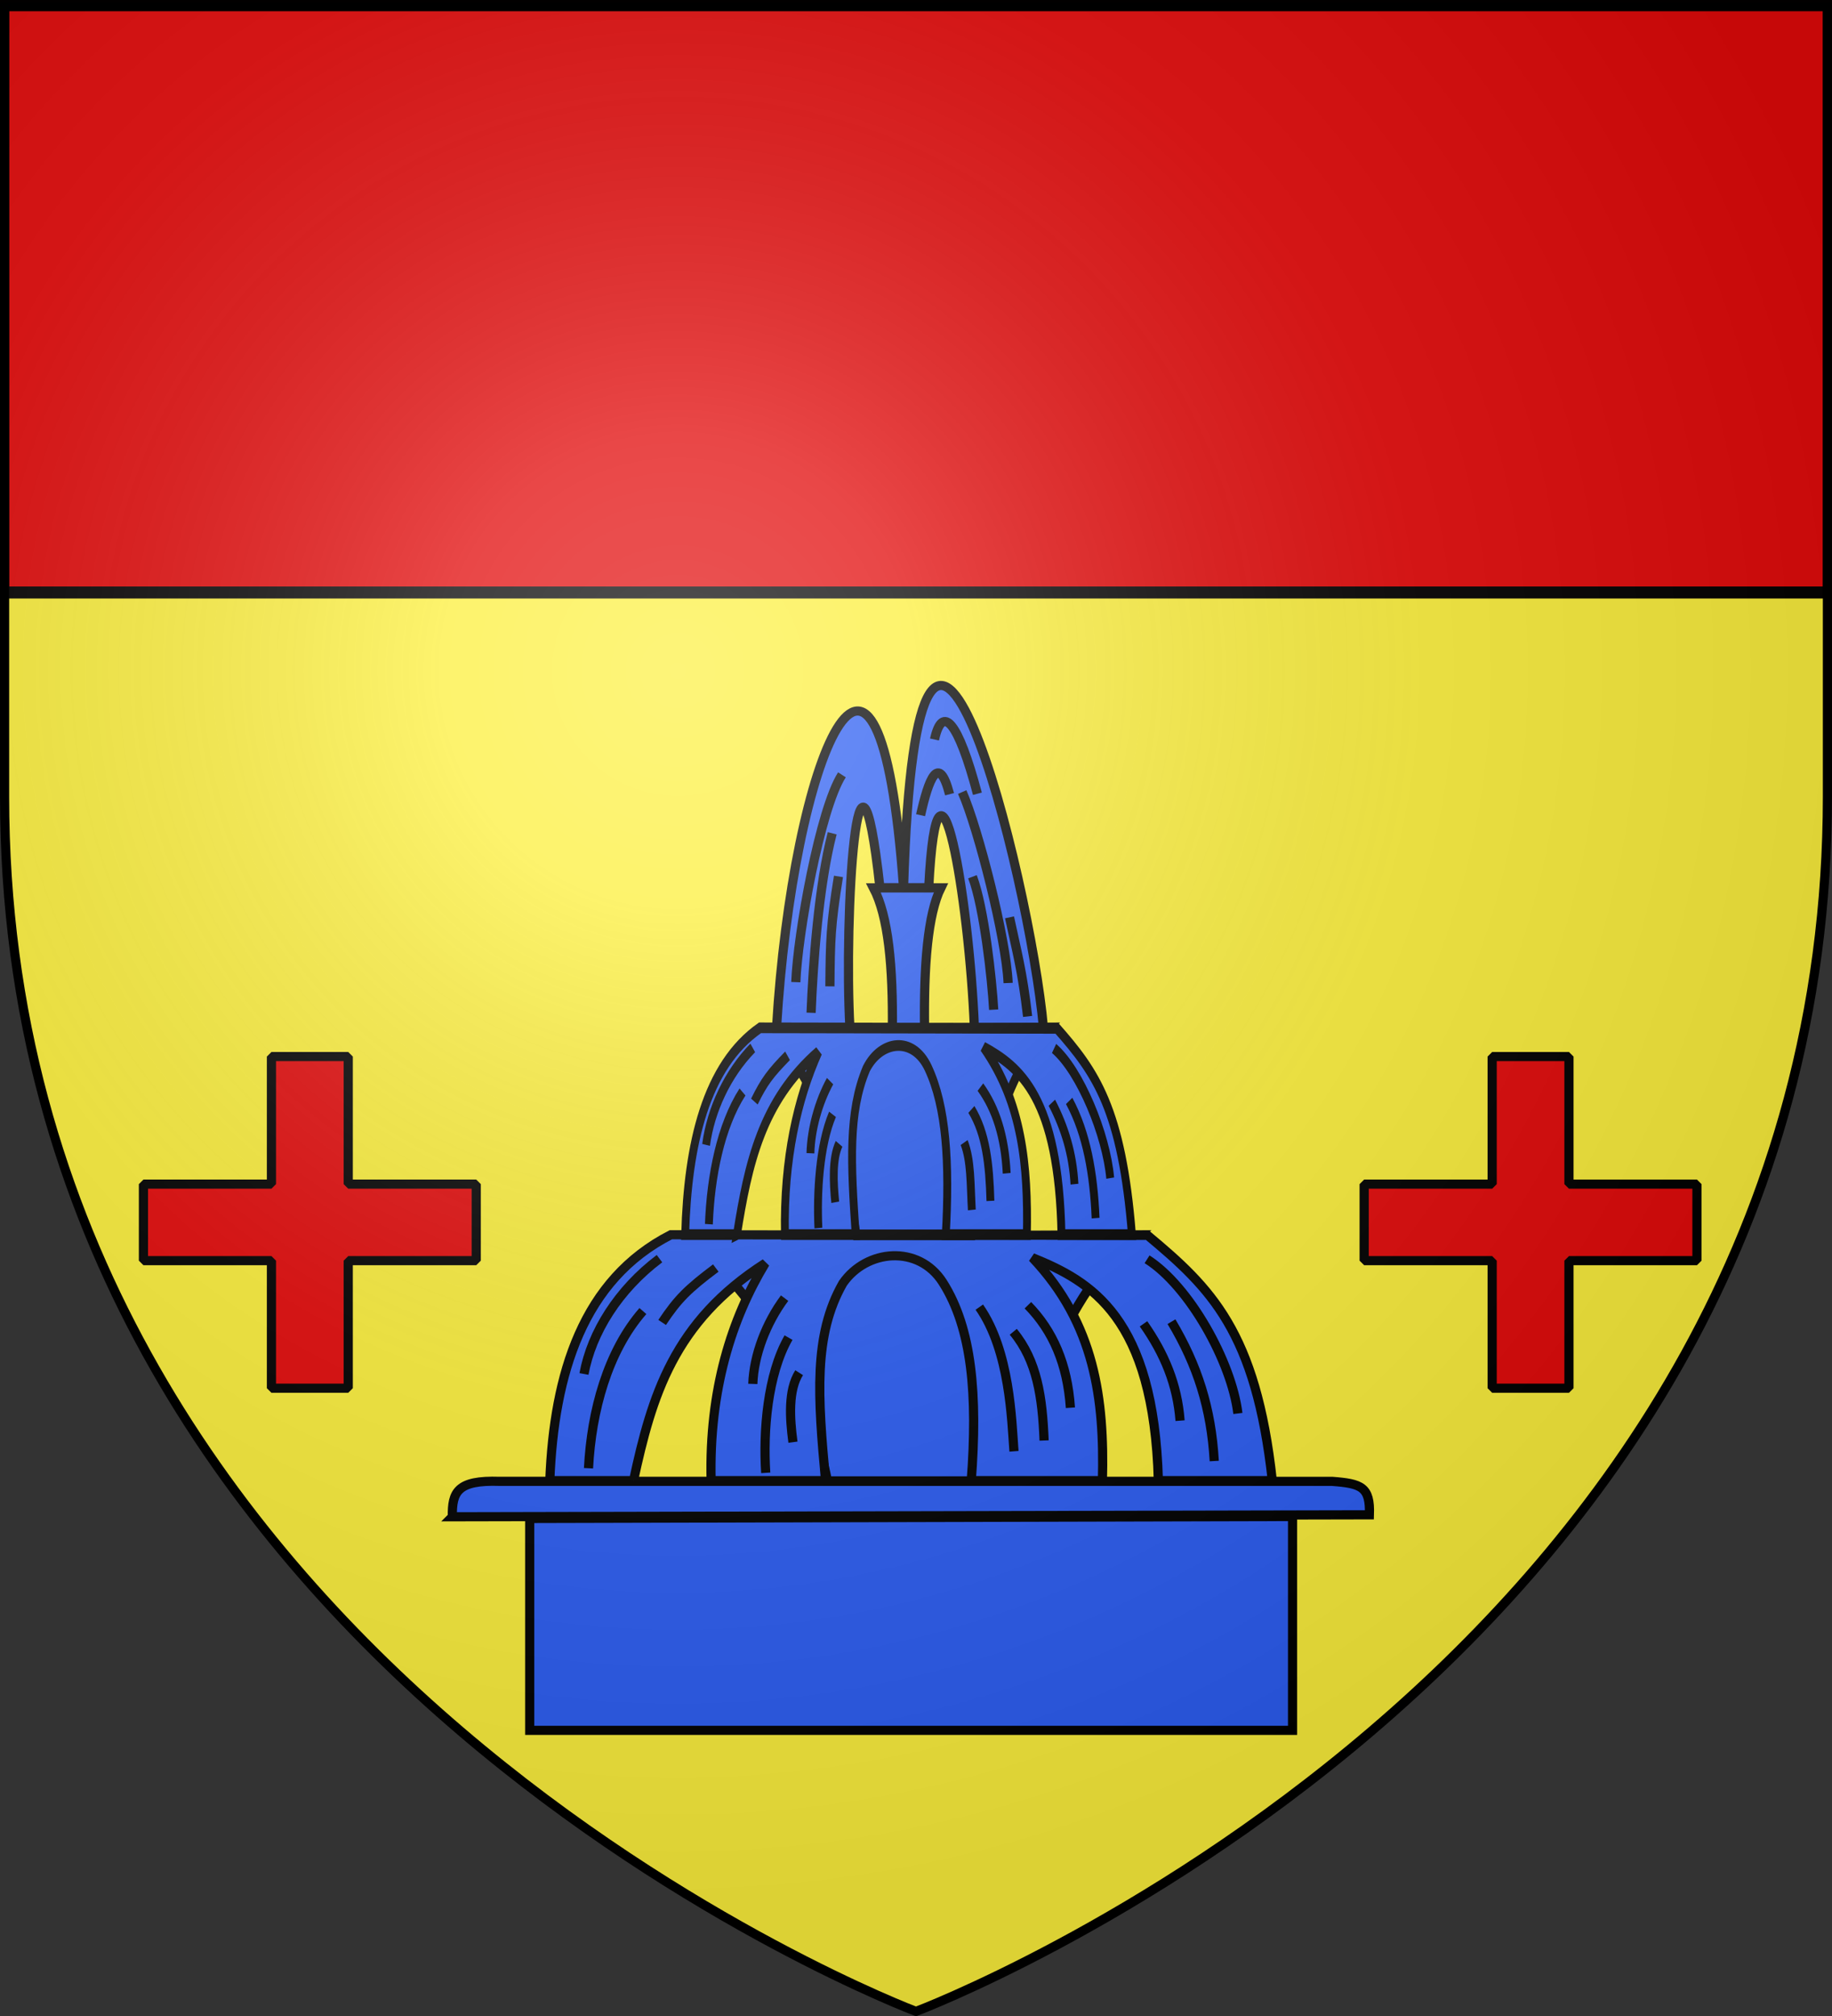 <svg xmlns="http://www.w3.org/2000/svg" xmlns:xlink="http://www.w3.org/1999/xlink" width="600" height="660" version="1.0"><rect width="100%" height="100%" fill="#333333" stroke="none"/><desc>Flag of Canton of Valais (Wallis)</desc><defs><pattern id="n" width="63.433" height="32.822" patternTransform="translate(706.076 -110.317)" patternUnits="userSpaceOnUse"><path d="M1 16.188V1m45.974 15.188v15.634H15.96V16.188M31.467 1v15.188M1 31.822h61.433M1 16.188h61.433" style="fill:none;fill-opacity:1;fill-rule:evenodd;stroke:#000;stroke-width:2;stroke-linecap:square;stroke-linejoin:miter;stroke-miterlimit:4;stroke-dasharray:none;stroke-opacity:1;display:inline"/></pattern><pattern xlink:href="#n" id="o" patternTransform="translate(706.076 -110.317)"/><pattern xlink:href="#n" id="p" patternTransform="translate(706.076 -110.317)"/><pattern xlink:href="#n" id="q" patternTransform="translate(706.076 -110.317)"/><pattern xlink:href="#o" id="u" patternTransform="translate(1455.798 -99.233)"/><pattern xlink:href="#p" id="s" patternTransform="translate(1455.798 -99.233)"/><pattern xlink:href="#q" id="r" patternTransform="translate(1455.798 -99.233)"/><pattern xlink:href="#F" id="E" patternTransform="translate(1455.798 -99.233)"/><pattern xlink:href="#G" id="D" patternTransform="translate(1455.798 -99.233)"/><pattern xlink:href="#H" id="C" patternTransform="translate(1455.798 -99.233)"/><pattern xlink:href="#y" id="F" patternTransform="translate(706.076 -110.317)"/><pattern xlink:href="#y" id="G" patternTransform="translate(706.076 -110.317)"/><pattern xlink:href="#y" id="H" patternTransform="translate(706.076 -110.317)"/><pattern id="y" width="63.433" height="32.822" patternTransform="translate(706.076 -110.317)" patternUnits="userSpaceOnUse"><path d="M1 16.188V1m45.974 15.188v15.634H15.96V16.188M31.467 1v15.188M1 31.822h61.433M1 16.188h61.433" style="fill:none;fill-opacity:1;fill-rule:evenodd;stroke:#000;stroke-width:2;stroke-linecap:square;stroke-linejoin:miter;stroke-miterlimit:4;stroke-dasharray:none;stroke-opacity:1;display:inline"/></pattern><pattern id="aG" width="63.433" height="32.822" patternTransform="translate(706.076 -110.317)" patternUnits="userSpaceOnUse"><path d="M1 16.188V1m45.974 15.188v15.634H15.96V16.188M31.467 1v15.188M1 31.822h61.433M1 16.188h61.433" style="fill:none;fill-opacity:1;fill-rule:evenodd;stroke:#000;stroke-width:2;stroke-linecap:square;stroke-linejoin:miter;stroke-miterlimit:4;stroke-dasharray:none;stroke-opacity:1;display:inline"/></pattern><pattern xlink:href="#aG" id="aH" patternTransform="translate(706.076 -110.317)"/><pattern xlink:href="#aG" id="aI" patternTransform="translate(706.076 -110.317)"/><pattern xlink:href="#aG" id="aJ" patternTransform="translate(706.076 -110.317)"/><pattern xlink:href="#aH" id="aM" patternTransform="translate(1455.798 -99.233)"/><pattern xlink:href="#aI" id="aL" patternTransform="translate(1455.798 -99.233)"/><pattern xlink:href="#aJ" id="aK" patternTransform="translate(1455.798 -99.233)"/><pattern xlink:href="#aX" id="aW" patternTransform="translate(1455.798 -99.233)"/><pattern xlink:href="#aY" id="aV" patternTransform="translate(1455.798 -99.233)"/><pattern xlink:href="#aZ" id="aU" patternTransform="translate(1455.798 -99.233)"/><pattern xlink:href="#aQ" id="aX" patternTransform="translate(706.076 -110.317)"/><pattern xlink:href="#aQ" id="aY" patternTransform="translate(706.076 -110.317)"/><pattern xlink:href="#aQ" id="aZ" patternTransform="translate(706.076 -110.317)"/><pattern id="aQ" width="63.433" height="32.822" patternTransform="translate(706.076 -110.317)" patternUnits="userSpaceOnUse"><path d="M1 16.188V1m45.974 15.188v15.634H15.96V16.188M31.467 1v15.188M1 31.822h61.433M1 16.188h61.433" style="fill:none;fill-opacity:1;fill-rule:evenodd;stroke:#000;stroke-width:2;stroke-linecap:square;stroke-linejoin:miter;stroke-miterlimit:4;stroke-dasharray:none;stroke-opacity:1;display:inline"/></pattern><pattern id="bU" width="92" height="48.5" patternTransform="matrix(1 0 0 1.204 -394.986 852.248)" patternUnits="userSpaceOnUse"><g style="fill:#000;fill-opacity:1"><g style="fill:#000;fill-opacity:1"><path d="M-174.5 623.5v12M-144.5 623.5v12M-189.5 611.5v12M-159.5 611.5v12M-129.5 611.5v12M-174.5 599.5v12M-144.5 599.5v12M-204.5 623.5v12M-204.5 599.5v12" style="fill:#000;fill-opacity:1;fill-rule:evenodd;stroke:#000;stroke-width:1;stroke-linecap:butt;stroke-linejoin:miter;stroke-miterlimit:1;stroke-dasharray:none;stroke-opacity:1;display:inline" transform="translate(205 -599)"/></g><g style="fill:#000;fill-opacity:1"><path d="M-190 635.5v12h1v-12z" style="fill:#000;fill-opacity:1;fill-rule:evenodd;stroke:none;stroke-width:1;stroke-linecap:butt;stroke-linejoin:miter;stroke-miterlimit:1;stroke-opacity:1" transform="translate(205 -599)"/><path d="M-160 635.5v12h1v-12zM-130 635.5v12h1v-12z" style="fill:#000;fill-opacity:1;fill-rule:evenodd;stroke:none;stroke-width:1;stroke-linecap:butt;stroke-linejoin:miter;stroke-miterlimit:1;stroke-dasharray:none;stroke-opacity:1;display:inline" transform="translate(205 -599)"/></g><g style="fill:#000;fill-opacity:1"><path d="M-205 599v1h92v-1h-92M-205 611v1h92v-1h-92M-205 623v1h92v-1h-92M-205 635v1h92v-1h-92" style="fill:#000;fill-opacity:1;fill-rule:evenodd;stroke:none;stroke-width:1;stroke-linecap:butt;stroke-linejoin:miter;stroke-miterlimit:0;stroke-opacity:1;display:inline" transform="translate(205 -599)"/></g></g></pattern><pattern xlink:href="#bU" id="bV" patternTransform="matrix(1 0 0 1.204 -216.689 295.77)"/><g id="f"><path id="e" d="M0 0v1h.5z" transform="rotate(18 3.157 -.5)"/><use xlink:href="#e" width="810" height="540" transform="scale(-1 1)"/></g><g id="g"><use xlink:href="#f" width="810" height="540" transform="rotate(72)"/><use xlink:href="#f" width="810" height="540" transform="rotate(144)"/></g><g id="j"><path id="i" d="M0 0v1h.5z" transform="rotate(18 3.157 -.5)"/><use xlink:href="#i" width="810" height="540" transform="scale(-1 1)"/></g><g id="k"><use xlink:href="#j" width="810" height="540" transform="rotate(72)"/><use xlink:href="#j" width="810" height="540" transform="rotate(144)"/></g><g id="L"><path id="K" d="M0 0v1h.5z" transform="rotate(18 3.157 -.5)"/><use xlink:href="#K" width="810" height="540" transform="scale(-1 1)"/></g><g id="M"><use xlink:href="#L" width="810" height="540" transform="rotate(72)"/><use xlink:href="#L" width="810" height="540" transform="rotate(144)"/></g><g id="aa"><path id="Z" d="M0 0v1h.5z" transform="rotate(18 3.157 -.5)"/><use xlink:href="#Z" width="810" height="540" transform="scale(-1 1)"/></g><g id="ab"><use xlink:href="#aa" width="810" height="540" transform="rotate(72)"/><use xlink:href="#aa" width="810" height="540" transform="rotate(144)"/></g><g id="an"><path id="am" d="M0 0v1h.5z" transform="rotate(18 3.157 -.5)"/><use xlink:href="#am" width="810" height="540" transform="scale(-1 1)"/></g><g id="ao"><use xlink:href="#an" width="810" height="540" transform="rotate(72)"/><use xlink:href="#an" width="810" height="540" transform="rotate(144)"/></g><g id="aC"><path id="aB" d="M0 0v1h.5z" transform="rotate(18 3.157 -.5)"/><use xlink:href="#aB" width="810" height="540" transform="scale(-1 1)"/></g><g id="aD"><use xlink:href="#aC" width="810" height="540" transform="rotate(72)"/><use xlink:href="#aC" width="810" height="540" transform="rotate(144)"/></g><g id="bd"><path id="bc" d="M0 0v1h.5z" transform="rotate(18 3.157 -.5)"/><use xlink:href="#bc" width="810" height="540" transform="scale(-1 1)"/></g><g id="be"><use xlink:href="#bd" width="810" height="540" transform="rotate(72)"/><use xlink:href="#bd" width="810" height="540" transform="rotate(144)"/></g><g id="bh"><path id="bg" d="M0 0v1h.5z" transform="rotate(18 3.157 -.5)"/><use xlink:href="#bg" width="810" height="540" transform="scale(-1 1)"/></g><g id="bi"><use xlink:href="#bh" width="810" height="540" transform="rotate(72)"/><use xlink:href="#bh" width="810" height="540" transform="rotate(144)"/></g><g id="bQ"><path id="bP" d="M0 0v1h.5z" transform="rotate(18 3.157 -.5)"/><use xlink:href="#bP" width="810" height="540" transform="scale(-1 1)"/></g><g id="bR"><use xlink:href="#bQ" width="810" height="540" transform="rotate(72)"/><use xlink:href="#bQ" width="810" height="540" transform="rotate(144)"/></g><radialGradient xlink:href="#a" id="bY" cx="221.445" cy="226.331" r="300" fx="221.445" fy="226.331" gradientTransform="matrix(1.353 0 0 1.349 -77.63 -85.747)" gradientUnits="userSpaceOnUse"/><linearGradient id="a"><stop offset="0" style="stop-color:white;stop-opacity:.314"/><stop offset=".19" style="stop-color:white;stop-opacity:.251"/><stop offset=".6" style="stop-color:#6b6b6b;stop-opacity:.125"/><stop offset="1" style="stop-color:black;stop-opacity:.125"/></linearGradient></defs><g style="display:inline"><path d="M300 658.5s298.5-112.32 298.5-397.772V2.176H1.5v258.552C1.5 546.18 300 658.5 300 658.5" style="fill:#fcef3c;fill-opacity:1;fill-rule:evenodd;stroke:none;stroke-width:1px;stroke-linecap:butt;stroke-linejoin:miter;stroke-opacity:1"/><g style="fill:#e20909"><path d="M1.496 393.858h597.008v147.008H1.496z" style="fill:#e20909;fill-opacity:1;fill-rule:nonzero;stroke:#020000;stroke-width:3;stroke-linecap:butt;stroke-miterlimit:4;stroke-opacity:1;stroke-dasharray:none" transform="matrix(1 0 0 1.309 .004 -514.02)"/></g><g style="fill:#e20909;stroke:#000;stroke-opacity:1;stroke-width:5.736;stroke-miterlimit:4;stroke-dasharray:none"><path id="bX" d="M361.714 402.648v80h-80v48h80v80h48v-80h80v-48h-80v-80z" style="fill:#e20909;fill-opacity:1;fill-rule:evenodd;stroke:#000;stroke-width:5.736;stroke-linejoin:bevel;stroke-miterlimit:4;stroke-opacity:1;stroke-dasharray:none;stroke-dashoffset:10;display:inline" transform="matrix(.524 0 0 .522 -100.639 135.72)"/></g><use xlink:href="#bX" width="600" height="660" style="stroke:#000;stroke-opacity:1;stroke-width:3;stroke-miterlimit:4;stroke-dasharray:none" transform="translate(399.8)"/><g style="stroke:#000;stroke-opacity:1;stroke-width:3;stroke-miterlimit:4;stroke-dasharray:none"><g style="display:inline;stroke:#000;stroke-opacity:1;stroke-width:3;stroke-miterlimit:4;stroke-dasharray:none"><path d="M425.124 538.5h-249.84v-69.363l249.84-.644z" style="fill:#2b5df2;fill-opacity:1;stroke:#000;stroke-width:3;stroke-miterlimit:4;stroke-opacity:1;stroke-dasharray:none;display:inline" transform="translate(-1.798 27.985)"/></g><g style="display:inline;stroke:#000;stroke-opacity:1;stroke-width:3;stroke-miterlimit:4;stroke-dasharray:none"><g style="fill:#2b5df2;stroke:#000;stroke-opacity:1;stroke-width:3;stroke-miterlimit:4;stroke-dasharray:none"><g style="fill:#2b5df2;stroke:#000;stroke-opacity:1;stroke-width:3;stroke-miterlimit:4;stroke-dasharray:none"><path d="m149.944 468.58 300.352-.645c.318-9.153-2.606-10.224-12.246-10.957H165.413c-13.824-.467-15.61 3.475-15.469 11.602z" style="fill:#2b5df2;fill-opacity:1;fill-rule:evenodd;stroke:#000;stroke-width:3;stroke-linecap:butt;stroke-linejoin:miter;stroke-miterlimit:4;stroke-opacity:1;stroke-dasharray:none" transform="translate(-1.798 27.985)"/></g><g style="fill:#2b5df2;stroke:#000;stroke-opacity:1;stroke-width:3;stroke-miterlimit:4;stroke-dasharray:none"><path d="M290.456 351.913c.22-21.053-1.316-37.312-6.18-46.61l22.063-.019c-4.27 8.672-5.64 25.341-5.333 46.629z" style="fill:#2b5df2;stroke:#000;stroke-width:3;stroke-miterlimit:4;stroke-dasharray:none;stroke-opacity:1" transform="translate(1.802 -14.635)"/><path d="M276.548 351.11c-1.977-36.163 2.48-112.5 9.844-45.854h15.97c2.997-57.905 13.283 3.94 14.96 45.855h22.626c-4.5-49.463-41.258-196.682-45.827-45.855-8.061-111.705-36.31-42.348-41.606 45.855z" style="fill:#2b5df2;stroke:#000;stroke-width:3;stroke-miterlimit:4;stroke-dasharray:none;stroke-opacity:1" transform="translate(1.802 -14.635)"/><g style="fill:#2b5df2;stroke:#000;stroke-opacity:1;stroke-width:3;stroke-miterlimit:4;stroke-dasharray:none"><path d="m230.546 403.664 148.586-.713c-22.505 17.476-33.916 51.087-40.65 80.55h-61.077c-6.06-29.653-20.863-60.1-46.859-79.837z" style="fill:#2b5df2;stroke:#000;stroke-width:3;stroke-miterlimit:4;stroke-dasharray:none;stroke-opacity:1" transform="translate(-6.401 1.316)"/><g style="fill:#2b5df2;stroke:#000;stroke-opacity:1;stroke-width:3;stroke-miterlimit:4;stroke-dasharray:none"><path d="M86.23 213.583H72.812c.673-17.211 5.344-32.204 19.399-39.379l76.388.102c10.098 8.422 17.366 15.384 19.98 39.277h-18.258c-.718-26.221-10.814-31.918-20.187-35.71 10.05 10.629 11.549 22.671 11.228 35.71h-21.017c1.028-13.689.155-24.35-4.58-31.777-3.884-6.065-12.228-5.274-15.994.17-4.746 8.304-4.017 18.219-2.773 31.607h-18.34c-.348-14.588 3.307-25.943 8.673-34.818-14.676 9.385-18.176 21.282-21.103 34.818z" style="fill:#2b5df2;stroke:#000;stroke-width:1.467;stroke-miterlimit:4;stroke-dasharray:none;stroke-opacity:1" transform="translate(31.238 48.16)scale(2.044)"/><path d="M214.732 340.558c-13.41 10.088-22.233 24.112-24.732 37.75M209.302 357.713c-11.565 13.233-16.857 32.79-17.815 51.463M233.173 343.628c-9.124 6.851-12.425 10.089-17.566 17.815M255.711 353.485c-6.054 8.121-10.077 18.656-10.409 28.079M257 366.406c-6.958 12.125-8.34 30.83-7.47 44.276M260.476 377.894c-3.64 5.71-3.077 14.949-2.03 22.75M319.477 356.432c10.083 14.412 10.593 37.151 11.357 47.192M330.604 364.51c7.829 9.482 9.528 21.423 10.094 35.59M335.391 355.81c8.218 8.402 12.94 19.248 13.924 33.56M373.26 361.898c6.899 9.833 11.07 19.901 11.971 31.696M382.418 361.194c8.529 14.274 13.013 28.384 14.008 45.62M374.422 340.764c13.82 8.765 27.684 33.56 29.746 50.473" style="fill:#2b5df2;stroke:#000;stroke-width:3;stroke-opacity:1;stroke-miterlimit:4;stroke-dasharray:none" transform="translate(1.255 71.5)"/></g></g><g style="fill:#2b5df2;stroke:#000;stroke-opacity:1;stroke-width:4.161;stroke-miterlimit:4;stroke-dasharray:none"><path d="m230.546 403.664 148.586-.713c-22.505 17.476-33.916 51.087-40.65 80.55h-61.077c-6.06-29.653-20.863-60.1-46.859-79.837z" style="fill:#2b5df2;stroke:#000;stroke-width:4.161;stroke-miterlimit:4;stroke-dasharray:none;stroke-opacity:1" transform="matrix(.618 0 0 .841 109.097 -2.356)"/><g style="fill:#2b5df2;stroke:#000;stroke-opacity:1;stroke-width:4.161;stroke-miterlimit:4;stroke-dasharray:none"><path d="M86.23 213.583H72.812c.673-17.211 5.344-32.204 19.399-39.379l76.929.102c10.098 8.422 16.825 15.384 19.439 39.277h-18.258c-.718-26.221-10.814-31.918-20.187-35.71 10.05 10.629 11.549 22.671 11.228 35.71h-21.017c1.028-13.689.155-24.35-4.58-31.777-3.884-6.065-12.228-5.274-15.994.17-4.746 8.304-4.017 18.219-2.773 31.607h-18.34c-.348-14.588 3.307-25.943 8.673-34.818-14.676 9.385-18.176 21.282-21.103 34.818z" style="fill:#2b5df2;stroke:#000;stroke-width:2.035;stroke-miterlimit:4;stroke-dasharray:none;stroke-opacity:1" transform="matrix(1.264 0 0 1.719 132.36 37.034)"/><path d="M214.732 340.558c-13.41 10.088-22.233 24.112-24.732 37.75M209.302 357.713c-11.565 13.233-16.857 32.79-17.815 51.463M233.173 343.628c-9.124 6.851-12.425 10.089-17.566 17.815M255.711 353.485c-6.054 8.121-10.077 18.656-10.409 28.079M257 366.406c-6.958 12.125-8.34 30.83-7.47 44.276M260.476 377.894c-3.64 5.71-3.077 14.949-2.03 22.75M326.769 377.396c3.703 7.12 3.3 16.187 4.065 26.228M330.604 364.51c7.829 9.482 9.528 21.423 10.094 35.59M335.391 355.81c8.218 8.402 12.94 19.248 13.924 33.56M373.26 361.898c6.899 9.833 11.07 19.901 11.971 31.696M382.418 361.194c9.266 12.648 13.013 28.384 14.008 45.62M374.422 340.764c13.82 8.765 27.684 33.56 29.746 50.473" style="fill:#2b5df2;stroke:#000;stroke-width:4.161;stroke-opacity:1;stroke-miterlimit:4;stroke-dasharray:none" transform="matrix(.618 0 0 .841 113.829 56.659)"/></g></g><path d="M313.33 273.939c5.272 12.002 14.425 48.022 15.039 62.515M316.694 301.669c3.809 10.092 6.387 33.597 6.944 43.516M328.826 314.957c2.383 11.19 4.208 17.574 5.924 32.435M273.944 268.292c-7.148 11.127-14.52 52.183-15.113 67.884M270.754 287.434c-4.414 17.051-6.317 43.068-6.91 58.769M272.804 301.562c-2.59 16.14-2.67 20.736-2.807 35.982M299.694 281.509c2.603-11.699 5.907-20.622 9.498-6.86M304.251 256.738c2.603-11.698 7.73-6.037 14.056 17.752" style="fill:#2b5df2;stroke:#000;stroke-width:3;stroke-opacity:1;stroke-miterlimit:4;stroke-dasharray:none" transform="translate(1.802 -14.635)"/></g></g></g></g></g><path d="M300 658.5s298.5-112.32 298.5-397.772V2.176H1.5v258.552C1.5 546.18 300 658.5 300 658.5" style="opacity:1;fill:url(#bY);fill-opacity:1;fill-rule:evenodd;stroke:none;stroke-width:1px;stroke-linecap:butt;stroke-linejoin:miter;stroke-opacity:1"/><path d="M300 658.5S1.5 546.18 1.5 260.728V2.176h597v258.552C598.5 546.18 300 658.5 300 658.5z" style="opacity:1;fill:none;fill-opacity:1;fill-rule:evenodd;stroke:#000;stroke-width:3;stroke-linecap:butt;stroke-linejoin:miter;stroke-miterlimit:4;stroke-dasharray:none;stroke-opacity:1"/></svg>